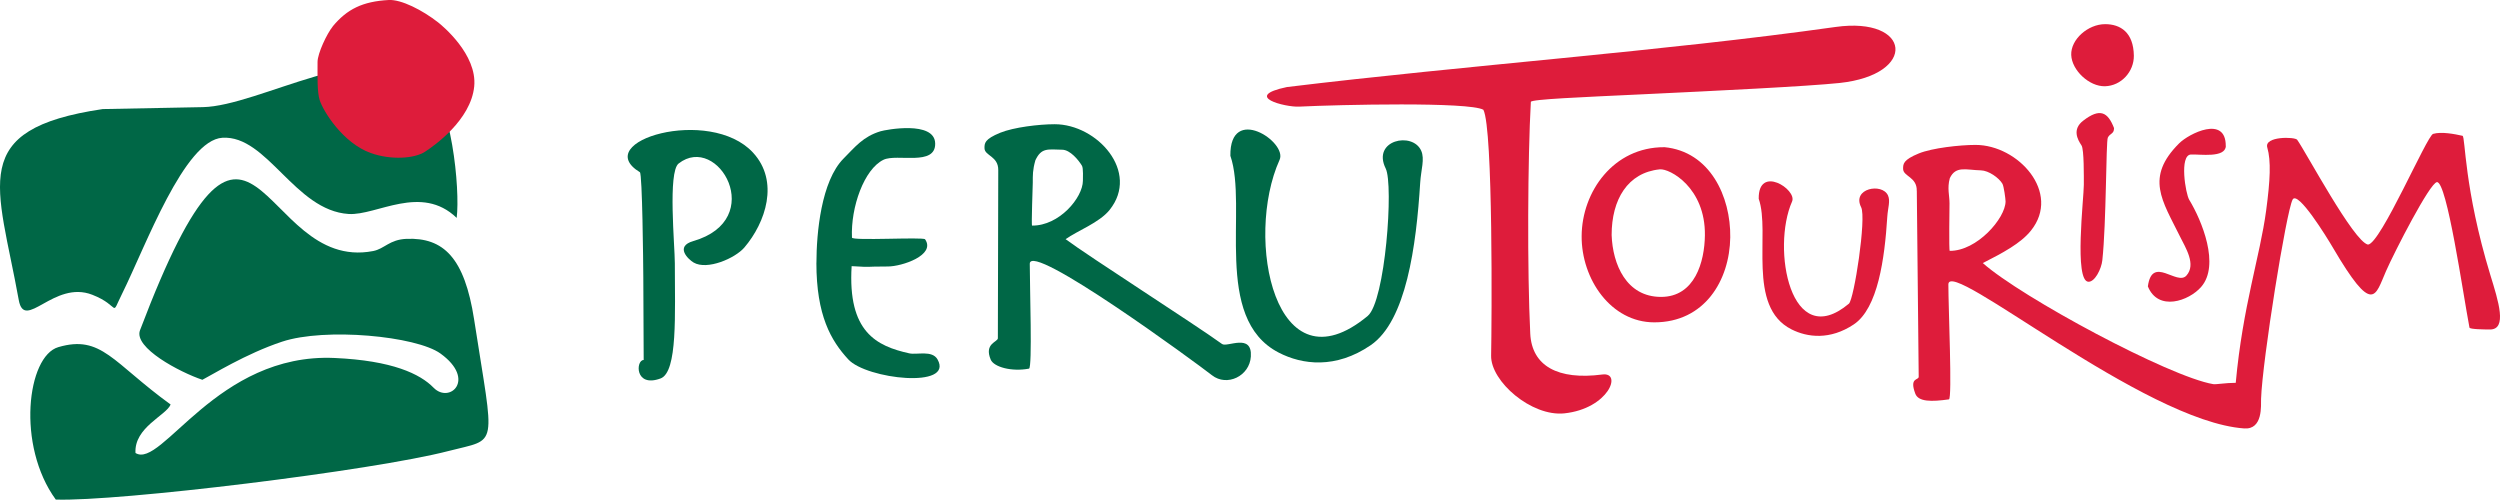 <svg id="Capa_1" data-name="Capa 1" xmlns="http://www.w3.org/2000/svg" viewBox="0 0 1464.35 292.68"><defs><style>.cls-1{fill:#de1c3b;}.cls-1,.cls-2{fill-rule:evenodd;}.cls-2{fill:#006746;}</style></defs><path class="cls-1" d="M974.82,86.19c26.76,2.51,39,28.9,38.66,52.83-.37,25.2-15,49.79-44.51,49.79-25.35,0-42.73-25.33-42.54-50.59.17-26.07,18.75-52.1,48.39-52ZM944,137.66c0-20.76,9.35-36.57,28.21-38.47,5.82-.57,26.77,10.7,26.42,38.63-.18,15.47-5.84,36.09-25.69,36.09-20.32,0-28.35-19.07-28.94-36.25Z"/><path class="cls-1" d="M896.68,59.68c-1.84,32.5-2.16,99-.35,135.74.93,18.9,16.15,27.36,42.21,23.94,11.92-1.56,3.65,20-22.23,22.76-19.26,2-43.22-18.74-42.9-33.82.38-19.6,1.21-132.81-4.53-144-8.25-4.74-84.13-3-108-1.84-7.9.39-33.53-5.94-7.09-11.47C858.5,38.25,973.38,30.14,1075.12,15.8c44.41-6.25,48.38,27.91,2.36,32.81-19.27,2-72,4.57-116.27,6.67-34.4,1.63-64.43,2.85-64.53,4.4Z"/><path class="cls-2" d="M720.68,91.26c-.43-30.41,33.57-8.14,28.83,2.35-20.74,45.89-2.75,136.45,51.57,91.49,10.35-8.55,15.29-76.88,10.59-86.38-8.28-16.7,15.77-21.83,20.8-10.4,2.14,4.9-.12,11-.6,18.64-2.32,37.26-8.22,81-29,95.24-20.5,14-40.08,11.47-53.9,4.32C710,186.36,731.09,121.29,720.68,91.26Z"/><path class="cls-2" d="M584.72,99.73l-.23,98.39c0,2.23-8.21,3-4.17,12.57,1.84,4.25,12.16,7.18,22.42,5.23,2-.39.44-47.71.44-61.4,0-13.47,97.34,57.91,106.73,65.28,8.74,6.86,22.06.53,22.77-11,.86-13.9-13.92-5.17-16.86-7.3-15.5-11.24-78.2-51.36-91.65-61.41,6.89-4.94,19.71-9.6,25.75-17.11,17.93-22.35-7.29-50.22-32.13-50.22-9.13,0-24,1.77-31.94,5-9.19,3.77-9.19,6.12-9.19,9,0,4.51,8.17,4.66,8.06,12.87Zm21.75-5.86c-1.66,5.86-1.51,8.67-1.53,13.09,0,1.78-.92,25.18-.4,25.18,15.91.16,29.69-16.35,29.76-26.25,0-1.36.3-7.35-.53-8.77-2.06-3.46-6.95-9.32-11.51-9.42-8.72-.22-12.29-1.22-15.79,6.17Z"/><path class="cls-2" d="M478.22,153.9c0-17.29,2.77-47.94,15.95-61.1,6.66-6.68,11.33-12.81,21.6-15.91,2.93-.89,31.64-6.37,32,7.06.38,13.64-22.43,5.86-30.28,9.64-11.3,5.46-19.24,27.69-18.46,45.58.09,2,41.83-.47,42.83,1,6.41,9.27-13.56,15.92-21.81,15.92-15.51,0-7.65.6-21.21-.2-2.38,38.52,14.52,46.82,33.78,51.08,4.44,1,13.37-2,16.52,3.54,9.81,17.35-41.59,11.61-52.26,0-10.16-11-18.69-25.73-18.69-56.58Z"/><path class="cls-2" d="M377,210.87c-4.62,0-5.31,16.41,9.91,10.81,10.12-3.73,8.37-38.14,8.37-67.47,0-10.35-4.16-53.41,2.2-58.42,23.07-18.1,52.24,32.83,8.57,45.43-10.92,3.16-2.86,10.74.23,12.56,7.95,4.65,24.34-2.5,29.73-8.82,12.44-14.58,20.62-38.69,5.07-55.55-25.32-27.49-95.93-6.58-66.27,11.47,1.42.86,1.95,52.92,2,61.49l.22,48.5Z"/><path class="cls-2" d="M79.36,265.36c-.88-15.07,18-22,20.58-28.42-34-24.62-40.49-41-65.76-33.62-18.29,5.32-24.64,57.56-1.51,89.3,36.52,1.23,185.41-16.87,229.94-28.42,29.68-7.7,27,0,15.09-77.13-5.62-36.25-18-48-39.53-47.17-10.11.4-12.93,5.86-19.63,7.15C151,160.09,148.59,18,82,193.46c-3.86,10.21,23.33,24.57,36.54,29,5.22-2.62,25.53-15.33,46.68-22.33,25.24-8.37,78.62-3.29,92.79,6.95,21.13,15.27,5.31,29.61-4.06,20-7.84-8.05-24.13-15.9-58-17.4-69-3.08-101.2,65.24-116.55,55.67Z"/><path class="cls-2" d="M60.15,63.89l58.71-1.14c32.77-.64,98.25-41.4,130.34-16.8,15.29,11.71,20.38,64.93,18.3,81.68-20.81-20.07-46.88-1.27-63.27-2.29-31.58-2-47.68-46.23-73.94-44.65C108,82,85.36,144.07,71.59,171.89c-7.2,14.53-.54,7.4-17.54.76-22.48-8.77-39.69,21.79-43.07,3.06C-1.26,107.8-19.7,75.73,60.15,63.89Z"/><path class="cls-1" d="M194.9,15.45C203.27,5.35,212.38.85,227.69,0c7.33-.39,19.74,5.89,29.07,13.22,2,1.6,22.91,18.59,21,37.48-2,19.59-23.3,34.61-28.84,38.19-6.17,4-19.8,5-31.78.73-16.28-5.83-27.83-24.47-29.89-31C185.73,53.8,186,44.71,186,36.3c0-5,5.48-16.61,8.94-20.85Z"/><path class="cls-1" d="M1030.15,116.44c-.31-20.16,22.65-5.43,19.54,1.58-12.13,27.41-1,88.56,33.28,59.86,3-2.46,10.35-50.18,7.18-56.49-5.61-11.07,12.34-14.48,15.73-6.89,1.47,3.25-.08,7.28-.41,12.38-1.55,24.7-5.53,53.74-19.65,63.15-13.91,9.27-27.17,7.61-36.53,2.86-26.39-13.36-12.11-56.51-19.14-76.45Z"/><path class="cls-1" d="M1122.75,111.83l1.11,108.84c0,2.24-5.62.22-2,9.9,1.81,4.83,9.47,4.81,19.71,3.35,2-.28-.33-53.61-.33-67.32,0-16.14,114.47,80.21,173.27,84.35,11.1.79,9.77-13.61,9.89-17.38.82-22.79,14.78-109.74,18.48-116.67,3-5.61,20.09,22.16,23.43,27.87,23.86,40.75,24.89,28.49,31.33,13.91,5-11.35,25.64-51.61,29.77-52,5.86-.53,15.28,65.36,19.06,85.21.2,1,8.53,1.09,11.92,1.11,10.42.07,5-16.65.3-31.95-15.49-50.88-14.58-81.13-16.29-81.51-4.74-1.07-12.41-2.53-17.23-1.12-3.6,1-30.77,64.48-38.15,64.85-8.42-1.77-36.2-54-41.47-61.4-1.27-1.78-19.46-2.19-17.51,4.52,2.27,7.89,1.72,19.17-.67,37-3.6,26.87-13.67,55.81-17.8,100.84-5.87,0-11.59,1.05-13.15.78-25.63-4.28-112.26-50.74-135-70.92,11.71-6,22.16-11.49,28.18-19,17.93-22.33-7.55-50.21-32.43-50.21-9.11,0-25.36,1.77-33.26,5-9.16,3.76-9.18,6.11-9.18,9,0,4.52,8.19,4.69,8,12.89Zm19.34-7.48c-1.64,5.87-.16,10.28-.18,14.71,0,1.77-.42,27.86.13,27.87,15.92.15,32.62-19.05,32.7-28.94,0-1.37-1-9-1.86-10.4-2.06-3.45-8-7.69-12.58-7.81-8.75-.22-14.71-2.81-18.21,4.57Z"/><path class="cls-1" d="M1213.2,32.18c.33,9,10.55,18.57,19.77,18.34,9.58-.25,17-8.6,16.91-17.86-.18-13.74-7.87-18.51-16.83-18.51-10,0-20.16,8.91-19.85,18Z"/><path class="cls-1" d="M1238.27,75.13c0,3.4-2.4,2.91-3.64,5.5-1.09,2.3-.84,50-3.21,71.8-.55,5.15-4.4,12.77-8.16,12.61-8.45-.35-2.68-49-2.68-56.77,0-4.56.17-20.82-1.35-23.07-2.36-3.48-5.58-9.47,1-14.52,9.88-7.63,14.45-5,18.09,4.45Z"/><path class="cls-1" d="M1303.72,85.58c.14-18.31-21.58-7.34-27.35-1.58-20,20-9.89,33.42.59,54.63,3.19,6.49,9.56,16.24,3.72,22.78-5.54,6.23-20.1-12.14-22.59,6.34,6,14.84,24,8.6,31.23.29,11.11-12.76.42-38.82-7-51-2.16-3.56-5.91-26.21,1-26.54,5.33-.23,20,2.17,20.44-4.9Z"/></svg>